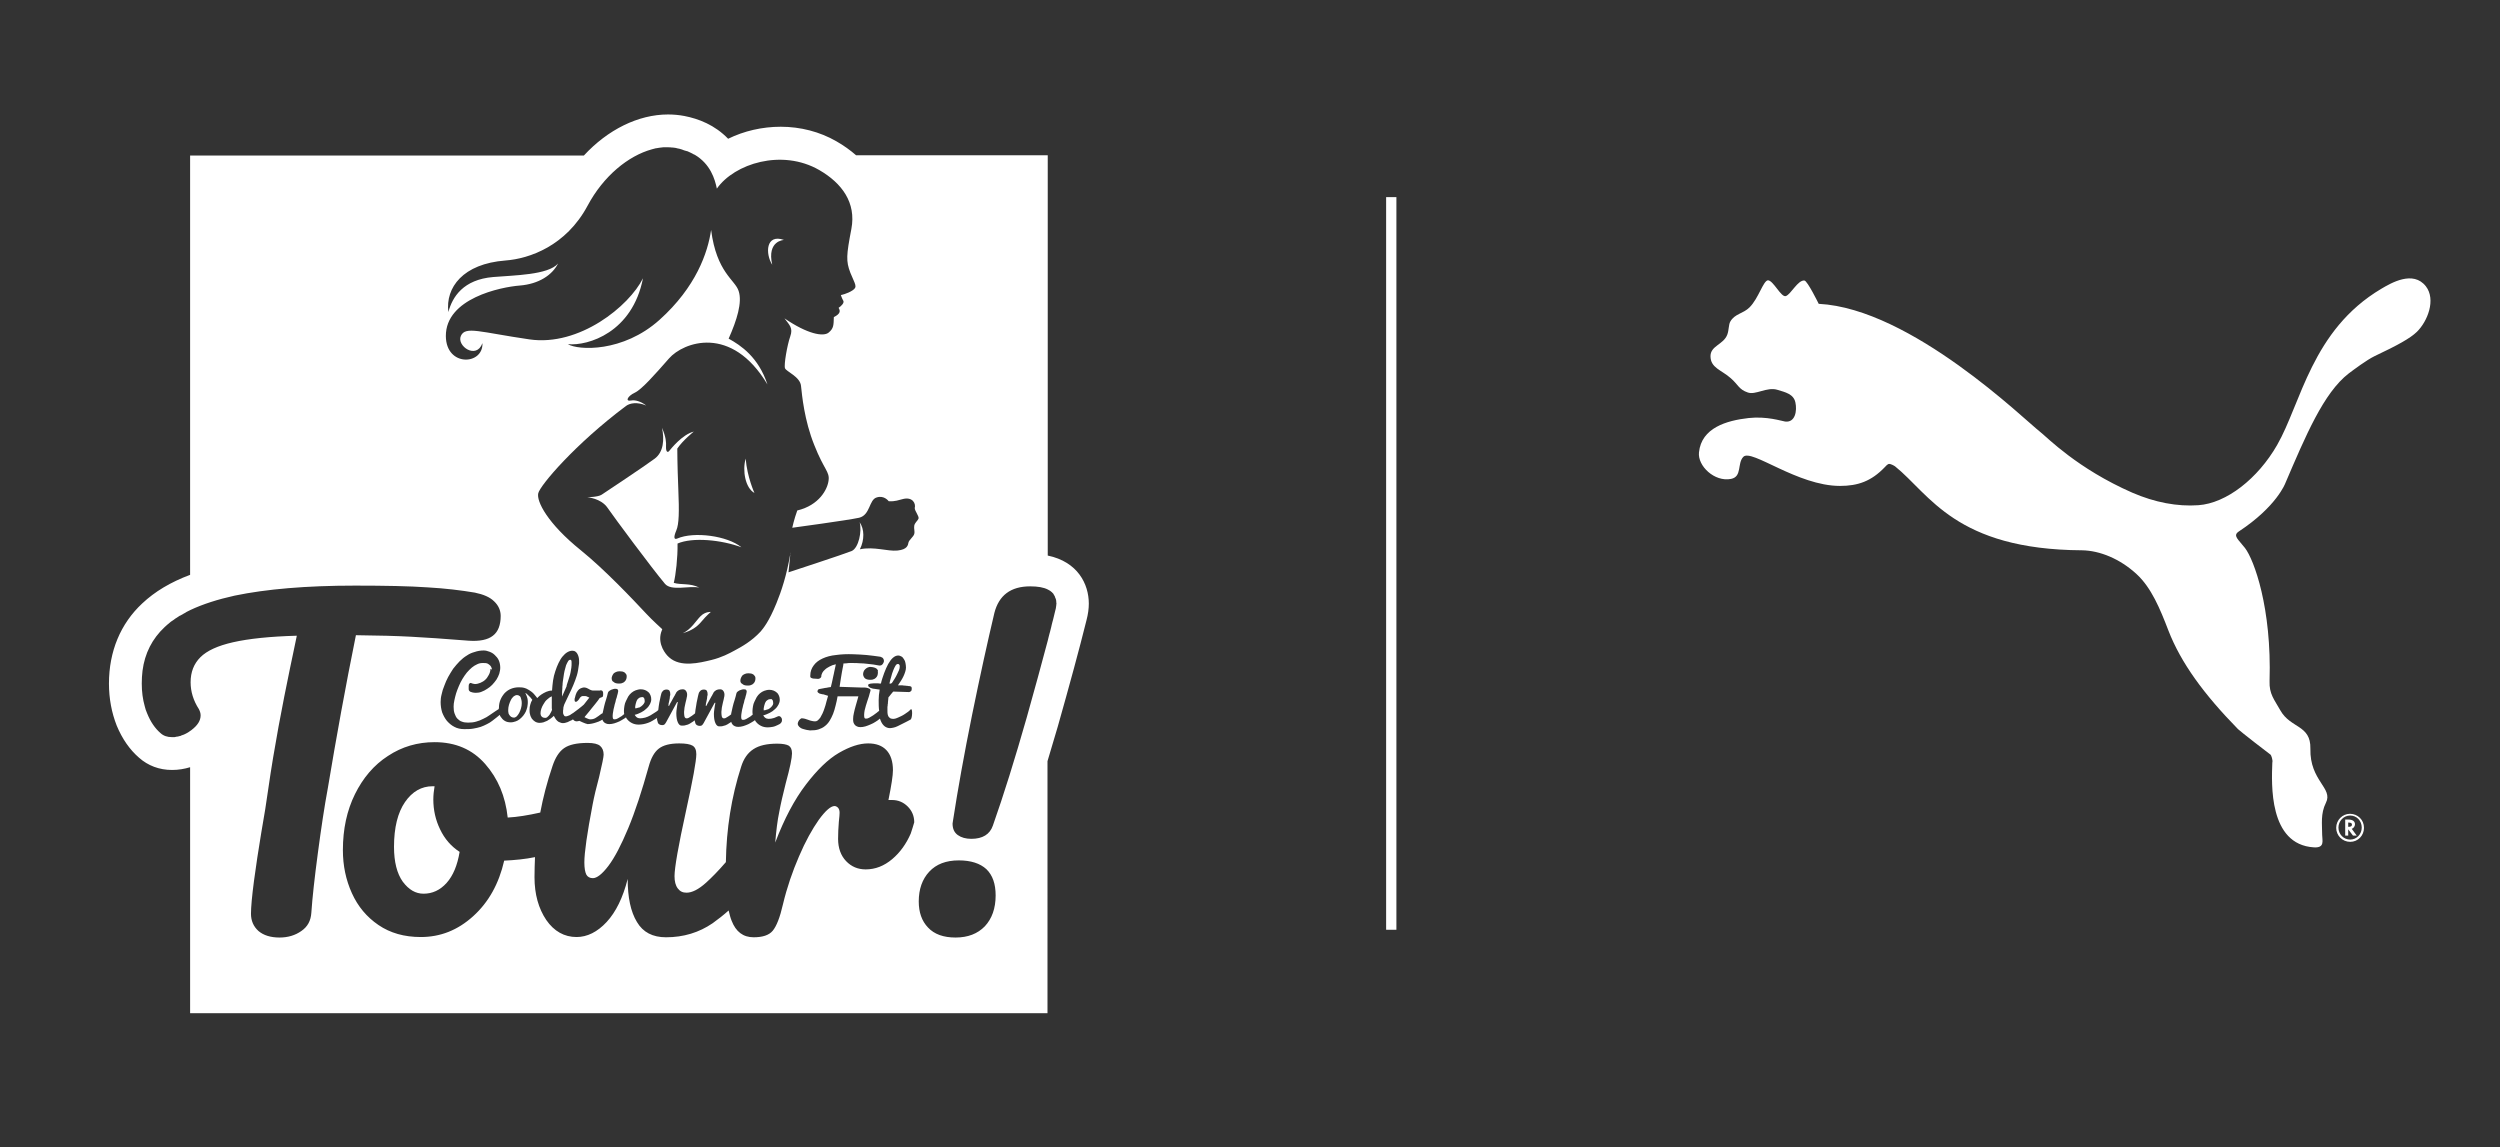 <svg xmlns="http://www.w3.org/2000/svg" xmlns:xlink="http://www.w3.org/1999/xlink" x="0px" y="0px" viewBox="0 0 998.1 458.1" style="enable-background:new 0 0 998.1 458.1;" xml:space="preserve"><rect x="0" y="0" width="998.1" height="458.1" fill="#333333" stroke="none"/><style type="text/css">	.st0{display:none;}	.st1{display:inline;fill:#3C3C3B;}	.st2{display:inline;fill:#009EE2;}	.st3{fill:#FFFFFF;}</style><g id="Warstwa_5" class="st0">	<rect x="-33.2" y="-84.5" class="st1" width="1071.8" height="595.3"></rect></g><g id="Warstwa_2" class="st0">	<rect x="-33.2" class="st2" width="1031.3" height="510.8"></rect></g><g id="puma">	<g>		<path class="st3" d="M175.7,331.1c-1.8-3.7-2.7-7.7-2.7-11.9c0-1.8,0.2-3.5,0.5-5.3h-0.8c-4.4,0-8.1,2.1-11,6.3   c-2.9,4.2-4.4,10.2-4.4,17.9c0,6,1.2,10.7,3.5,13.9c2.4,3.2,5.1,4.8,8.3,4.8c3.5,0,6.6-1.4,9.2-4.3c2.6-2.9,4.3-7,5.2-12.4   C180.1,337.9,177.5,334.9,175.7,331.1z"></path>		<path class="st3" d="M356,272.8c0.3-0.5,0.7-1.1,1.1-1.7c0.4-0.6,0.7-1.2,1-1.8c0.3-0.6,0.6-1.2,0.8-1.7c0.2-0.5,0.3-1,0.3-1.3   c0-0.1,0-0.2,0-0.4s0-0.3-0.1-0.4c-0.1-0.1-0.1-0.2-0.2-0.3c-0.1-0.1-0.3-0.1-0.5-0.1c-0.3,0-0.6,0.2-0.9,0.7   c-0.3,0.5-0.6,1.1-0.9,1.9c-0.3,0.8-0.6,1.6-0.8,2.5c-0.3,0.9-0.5,1.8-0.7,2.7c0.2,0,0.3,0,0.5,0.1   C355.6,272.7,355.8,272.8,356,272.8z"></path>		<path class="st3" d="M279.7,246c-1.9,1.9-3.7,5.2-7.1,6.8c3.4-1,5.6-2.4,7.5-4.7c2-2.4,3.7-3.8,3.7-3.8S281.6,244.1,279.7,246z"></path>		<path class="st3" d="M203.4,285.5c0.2,0.3,0.4,0.5,0.7,0.7c0.3,0.2,0.7,0.3,1.1,0.3c0.4,0,0.7-0.2,1.1-0.5c0.4-0.4,0.7-0.9,1-1.4   s0.5-1.2,0.7-1.8c0.2-0.7,0.3-1.3,0.3-1.9c0-0.5,0-0.9-0.1-1.3c-0.1-0.4-0.2-0.8-0.3-1.1c-0.1-0.3-0.3-0.6-0.6-0.7   c-0.2-0.2-0.5-0.3-0.9-0.3c-0.4,0-0.9,0.2-1.3,0.5c-0.4,0.4-0.8,0.8-1.1,1.4c-0.3,0.6-0.6,1.3-0.8,2c-0.2,0.7-0.3,1.4-0.3,2   c0,0.4,0,0.9,0.1,1.2C203,284.9,203.2,285.2,203.4,285.5z"></path>		<path class="st3" d="M256,282c0.4-0.3,0.7-0.6,1-1c0.3-0.4,0.4-0.7,0.4-1c0-0.5-0.1-0.9-0.2-1.2c-0.2-0.3-0.4-0.5-0.6-0.5   c-0.5,0-0.9,0.1-1.2,0.2c-0.3,0.2-0.6,0.4-0.8,0.6c-0.2,0.3-0.4,0.6-0.5,0.9c-0.1,0.3-0.2,0.7-0.3,1c-0.1,0.3-0.1,0.7-0.2,1   c0,0.3,0,0.6,0,0.8c0.4,0,0.8-0.1,1.3-0.3C255.1,282.6,255.6,282.3,256,282z"></path>		<path class="st3" d="M216.2,286c0.1,0.2,0.3,0.3,0.5,0.4c0.2,0.1,0.5,0.2,0.9,0.2c0.2,0,0.4,0,0.6-0.1c0.2-0.1,0.4-0.2,0.5-0.4   c0.2-0.1,0.3-0.3,0.5-0.5c0.2-0.2,0.3-0.4,0.4-0.6c0.3-0.5,0.6-1,0.8-1.6c0-0.1-0.1-0.4-0.1-0.7c0-0.3,0-0.7,0-1.1   c0-0.4,0-0.8,0-1.2c0-0.4,0-0.8,0-1.2c0-0.3,0-0.6,0-0.9c0-0.2,0-0.3,0-0.3c-0.7,0.3-1.4,0.8-1.9,1.3c-0.6,0.5-1,1.1-1.4,1.8   c-0.4,0.6-0.7,1.3-0.9,1.9c-0.2,0.6-0.3,1.2-0.3,1.8c0,0.2,0,0.4,0.1,0.6C215.9,285.6,216,285.8,216.2,286z"></path>		<path class="st3" d="M226.7,272.2c0.2-0.6,0.4-1.3,0.6-1.9c0.2-0.6,0.4-1.3,0.5-1.9c0.1-0.6,0.2-1.2,0.3-1.8   c0.1-0.7,0.1-1.3,0.1-1.7c0-0.6,0-1-0.1-1.2c-0.1-0.2-0.2-0.3-0.4-0.3c-0.3,0-0.7,0.2-0.9,0.6c-0.3,0.4-0.5,1-0.8,1.6   c-0.2,0.7-0.4,1.4-0.6,2.2c-0.2,0.8-0.3,1.6-0.4,2.3c-0.1,0.7-0.2,1.4-0.3,2c-0.1,0.6-0.1,1-0.1,1.3c-0.1,0.5-0.1,1-0.1,1.5   c0,0.5-0.1,0.9-0.1,1.3c0,0.4,0,0.7,0,1c0,0.3,0,0.5,0,0.7l0,0.2c0.6-1.4,1.2-2.7,1.8-4.1C226.2,273.5,226.5,272.9,226.7,272.2z"></path>		<path class="st3" d="M307.3,282.8c0.4-0.3,0.7-0.6,1-1c0.3-0.4,0.4-0.7,0.4-1c0-0.5-0.1-0.9-0.2-1.2c-0.2-0.3-0.4-0.5-0.6-0.5   c-0.5,0-0.9,0.1-1.2,0.2c-0.3,0.2-0.6,0.4-0.8,0.6c-0.2,0.3-0.4,0.6-0.5,0.9c-0.1,0.3-0.2,0.7-0.3,1c-0.1,0.3-0.1,0.7-0.2,1   c0,0.3,0,0.6,0,0.8c0.4,0,0.8-0.1,1.3-0.3C306.5,283.3,306.9,283.1,307.3,282.8z"></path>		<path class="st3" d="M301.2,196.8c0,0-2.9-6.3-3.5-13.7C296.3,187.9,297.6,194.9,301.2,196.8z"></path>		<path class="st3" d="M418.3,221.8V62h-76.5c-2.3-2-4.9-3.9-7.9-5.6c-6.6-3.8-14.3-5.8-22.2-5.8c-7.4,0-14.7,1.7-21,4.8   c-5.3-5.5-11.8-8-17.5-9.1c-2.1-0.4-4.3-0.6-6.5-0.6h0c-11.9,0-24.1,6.1-33.6,16.4H75.9v167.4c-7.8,2.9-14.1,6.7-19.1,11.4   c-8.7,8.1-13.3,19.2-13.3,32c0,6.1,1.1,11.7,3.1,16.8c2.2,5.3,5.2,9.6,8.9,12.8c3.6,3.2,8.1,4.9,13.2,4.9c2.5,0,4.9-0.4,7.2-1.1   v98.2h342.3V303.9c1.3-4.4,2.7-9,4.1-13.8c4.7-16.6,8.6-30.9,11.5-42.6c0.6-2.3,0.9-4.5,0.9-6.5   C434.7,233.2,430.3,224.3,418.3,221.8z M126.9,340.6c-1.3,9.8-2.2,17.8-2.6,23.8c-0.2,3.2-1.5,5.6-4,7.3c-2.4,1.7-5.3,2.6-8.7,2.6   c-3.6,0-6.4-0.9-8.4-2.6c-2-1.8-3-4.1-3-6.9c0-2.6,0.4-7,1.2-13.1c0.8-6.1,1.8-12.5,2.9-19.2c1.2-6.7,2.1-12.5,2.8-17.5   c1.2-8.4,2.6-16.7,4.1-24.9c1.5-8.2,3.1-16.1,4.6-23.4c0.3-1.6,0.7-3.5,1.2-5.7c0.4-2.1,0.9-4.5,1.5-7.2   c-10.8,0.3-19.2,1.2-25.4,2.6c-6.2,1.4-10.5,3.4-13.1,6c-2.6,2.6-3.9,5.9-3.9,10c0,3.7,1.1,7.3,3.3,10.7c0.4,0.8,0.7,1.6,0.7,2.5   c0,2.1-1.2,4-3.7,5.9c-0.4,0.3-0.9,0.6-1.3,0.9c0,0,0,0,0,0c-0.3,0.2-0.6,0.3-0.9,0.5c0,0,0,0,0,0c-0.3,0.1-0.6,0.3-0.8,0.4   c0,0-0.1,0-0.1,0c-0.3,0.1-0.5,0.2-0.8,0.3c-0.1,0-0.1,0-0.2,0.1c-0.2,0.1-0.5,0.2-0.7,0.2c-0.1,0-0.2,0-0.3,0.1   c-0.2,0-0.4,0.1-0.6,0.1c-0.2,0-0.3,0-0.5,0.1c-0.2,0-0.3,0-0.5,0.1c-0.3,0-0.6,0-1,0c-1.9,0-3.4-0.5-4.6-1.6   c-2.2-1.9-4-4.5-5.4-8c-0.4-0.9-0.7-1.8-0.9-2.7c-0.8-2.8-1.2-5.8-1.2-9.1l0,0v0c0-1.8,0.1-3.4,0.3-5.1c0.9-7,3.9-12.8,8.8-17.4   c0.4-0.3,0.7-0.7,1.1-1c0.2-0.1,0.3-0.3,0.5-0.4c0.2-0.2,0.5-0.4,0.7-0.6c0.2-0.2,0.4-0.3,0.7-0.5c0.2-0.1,0.4-0.3,0.6-0.4   c0.3-0.2,0.5-0.4,0.8-0.6c0.2-0.1,0.3-0.2,0.5-0.3c0.3-0.2,0.6-0.4,0.9-0.6c0.1-0.1,0.3-0.2,0.4-0.2c0.4-0.2,0.7-0.4,1.1-0.6   c0.1-0.1,0.2-0.1,0.3-0.2c0.4-0.2,0.8-0.4,1.2-0.7c0.1,0,0.1-0.1,0.2-0.1c0.5-0.2,0.9-0.5,1.4-0.7c0,0,0,0,0,0l0,0   c4.9-2.3,10.8-4.2,17.6-5.7c12.5-2.6,28.5-4,48.1-4c12.1,0,21.7,0.2,28.9,0.7c7.2,0.4,13.5,1.2,18.9,2.1c3.4,0.7,6,1.8,7.7,3.5   c1.7,1.6,2.6,3.6,2.6,5.8c0,3.6-1,6.3-3.1,7.9c-2,1.6-5.3,2.3-9.6,2c-9.9-0.8-17.6-1.3-23.2-1.6c-5.6-0.3-12.8-0.5-21.9-0.6   c-4.1,20.2-7.8,40.6-11.2,61C129.5,322.1,128.2,330.8,126.9,340.6z M196.3,266.8c-0.1-0.4-0.3-0.8-0.6-1.1   c-0.3-0.3-0.7-0.6-1.1-0.8c-0.5-0.2-1.1-0.2-1.8-0.2c-0.8,0-1.5,0.1-2.3,0.5c-0.7,0.3-1.5,0.8-2.1,1.3c-0.7,0.6-1.3,1.2-2,2   c-0.6,0.8-1.3,1.7-1.8,2.6c-0.5,0.9-1,1.8-1.4,2.8c-0.4,1-0.8,1.9-1.1,2.9c-0.3,1-0.5,1.9-0.7,2.8c-0.2,0.9-0.3,1.7-0.3,2.5   c0,1.1,0.1,2,0.4,2.8s0.6,1.5,1.1,2c0.5,0.5,1.1,1,1.8,1.2c0.7,0.3,1.6,0.4,2.5,0.4c1.1,0,2.2-0.1,3.2-0.4c1-0.3,1.9-0.6,2.8-1.1   c0.9-0.4,1.8-0.9,2.6-1.5c0.8-0.6,1.7-1.1,2.5-1.7c0.4-0.2,0.7-0.5,1.1-0.7c0-0.1,0.1-0.4,0.1-0.5c0-1.2,0.2-2.2,0.6-3.2   c0.4-1,1-1.9,1.7-2.7c0.7-0.7,1.5-1.3,2.5-1.7c1-0.4,2-0.6,3.2-0.6c0.7,0,1.7,0,2.9,0.5c0.9,0.4,1.4,0.8,2,1.2   c0.8,0.6,1.3,1.2,1.6,1.6c0.3,0.4,0.6,0.7,0.8,1c0.1-0.1,0.3-0.3,0.5-0.5c0.1-0.1,0.5-0.5,1.1-0.9c0.6-0.4,1.3-0.8,2-1.1   c0.7-0.3,1.5-0.5,2.3-0.5c0.1-1.3,0.2-2.7,0.4-4c0.2-1.3,0.5-2.6,0.9-3.7c0.4-1.2,0.8-2.3,1.3-3.3c0.5-1,1-1.9,1.6-2.6   c0.6-0.7,1.2-1.3,1.9-1.7c0.7-0.4,1.3-0.6,2-0.6c0.5,0,0.9,0.1,1.3,0.4c0.4,0.3,0.6,0.6,0.8,1c0.2,0.4,0.4,0.9,0.5,1.5   c0.1,0.6,0.1,1.1,0.1,1.7c0,0.4,0,0.7-0.1,1.1c-0.2,1.5-0.4,2.9-0.8,4.2c-0.4,1.3-0.9,2.6-1.4,3.8c-0.5,1.2-1.1,2.5-1.7,3.7   c-0.6,1.2-1.2,2.5-1.8,3.8c-0.1,0.1-0.1,0.3-0.2,0.5c-0.1,0.2-0.1,0.4-0.2,0.7c-0.1,0.2-0.1,0.5-0.1,0.8c0,0.3-0.1,0.5-0.1,0.7   c0,0.3,0,0.6,0,0.9c0,0.3,0.1,0.5,0.2,0.7c0.1,0.2,0.2,0.4,0.3,0.5c0.1,0.1,0.3,0.2,0.5,0.2c0.2,0,0.4,0,0.7-0.1   c0.2-0.1,0.5-0.2,0.8-0.3c0.3-0.1,0.5-0.3,0.8-0.5c0.3-0.2,0.5-0.3,0.8-0.5c0.6-0.4,3.6-2.7,4.2-3.3l2.2-2.8   c-0.2-0.1-0.4-0.2-0.5-0.2c-0.1-0.1-0.3-0.1-0.4-0.2c-0.1-0.1-0.2-0.1-0.3-0.1c-0.1,0-0.2-0.1-0.4-0.1c-0.3,0-0.6,0-0.9,0   c-0.2,0-0.4,0-0.6,0.1c-0.2,0.1-0.3,0.2-0.4,0.3c-0.1,0.1-0.3,0.3-0.4,0.5c-0.3,0.5-0.6,0.9-0.9,1.1c-0.2,0.2-0.4,0.3-0.6,0.3   c-0.2,0-0.3-0.1-0.4-0.2c-0.1-0.2-0.1-0.4-0.1-0.6c0-0.1,0-0.2,0-0.3c0-0.1,0-0.2,0.1-0.4c0.2-0.9,0.4-1.6,0.7-2.2   c0.3-0.6,0.7-1,1-1.3c0.4-0.3,0.8-0.5,1.2-0.6c0.4-0.1,0.8-0.2,1.1-0.1c0.3,0,0.5,0.1,0.8,0.2c0.3,0.1,0.5,0.3,0.8,0.4   c0.3,0.2,0.5,0.3,0.8,0.4c0.3,0.1,0.5,0.2,0.8,0.2c0.2,0,0.4,0,0.6,0c0.2,0,0.3,0,0.5,0c0.4,0,0.8,0,1,0s0.5,0,0.6,0   c0.1,0,0.2,0,0.3-0.1c0.1,0,0.1,0,0.1,0c0.4,0,0.6,0.1,0.8,0.4c0.2,0.3,0.2,0.6,0.2,1.1c0,0.3,0,0.6-0.1,0.9   c0,0.1-0.1,0.2-0.3,0.3c-0.2,0.1-0.5,0.2-1,0.4c-0.1,0.2-0.4,0.6-0.7,1c-0.3,0.4-0.7,0.9-1.1,1.4c-0.4,0.5-0.8,1-1.3,1.6   c-0.4,0.5-0.8,1-1.2,1.5c-0.4,0.5-0.7,0.9-1,1.2c-0.3,0.3-0.5,0.6-0.6,0.7l-0.1,0.3c0,0,0.1,0,0.3,0.1c0.2,0.1,0.4,0.2,0.6,0.3   c0.2,0.1,0.5,0.2,0.8,0.3c0.3,0.1,0.5,0.1,0.7,0.1c0.5,0,0.9-0.1,1.2-0.2c0.4-0.1,0.7-0.3,1-0.5c0.3-0.2,0.6-0.4,0.9-0.6   c0.3-0.2,0.5-0.4,0.8-0.6c0.3-0.2,0.5-0.4,0.8-0.5c0,0,0.1,0,0.1-0.1c0.2-0.9,0.4-1.7,0.6-2.7c0.2-0.9,0.5-1.9,0.8-2.8   c0.3-0.9,0.5-1.8,0.7-2.6c0.1-0.3,0.2-0.5,0.5-0.7c0.2-0.2,0.5-0.3,0.8-0.5c0.3-0.1,0.6-0.2,0.9-0.3c0.3-0.1,0.6-0.1,0.8-0.1   c0.5,0,0.8,0.1,0.9,0.3c0.2,0.2,0.2,0.4,0.2,0.7c0,0.2-0.1,0.6-0.2,1c-0.1,0.4-0.3,0.9-0.4,1.5c-0.2,0.5-0.4,1.1-0.5,1.8   c-0.2,0.6-0.4,1.3-0.5,1.9c-0.2,0.6-0.3,1.3-0.4,1.9c-0.1,0.6-0.2,1.1-0.2,1.6c0,0.5,0,0.8,0.1,1.1c0.1,0.3,0.3,0.4,0.7,0.4   c0.4,0,0.8-0.1,1.3-0.4c0.5-0.3,1-0.6,1.5-0.9c0.3-0.3,0.7-0.5,1-0.8c-0.1-0.5-0.1-0.9-0.1-1.4c0-0.6,0.1-1.2,0.2-1.9   c0.1-0.7,0.3-1.3,0.6-1.9s0.6-1.2,0.9-1.8c0.4-0.6,0.8-1.1,1.3-1.5c0.5-0.4,1.1-0.8,1.7-1c0.6-0.2,1.3-0.4,2-0.4   c0.6,0,1.2,0.1,1.7,0.3c0.5,0.2,1,0.5,1.3,0.8c0.4,0.3,0.7,0.8,0.9,1.3c0.2,0.5,0.3,1,0.3,1.6c0,0.7-0.2,1.3-0.5,1.9   c-0.3,0.6-0.8,1.3-1.4,1.8c-0.6,0.6-1.3,1.1-2.1,1.5c-0.8,0.4-1.7,0.8-2.6,1c0.2,0.3,0.3,0.5,0.5,0.7c0.2,0.2,0.3,0.3,0.5,0.4   c0.2,0.1,0.3,0.2,0.5,0.2c0.2,0,0.4,0.1,0.6,0.1c0.6,0,1.3-0.1,2.1-0.3c0.7-0.2,1.4-0.5,2.1-0.9c0.7-0.4,1.3-0.8,1.9-1.2   c0.5-0.3,0.9-0.6,1.2-0.9c0.1-0.5,0.1-1.1,0.2-1.6c0.1-0.9,0.3-1.8,0.5-2.7c0.2-0.9,0.3-1.6,0.5-2.2c0.1-0.5,0.4-0.9,0.7-1.2   c0.3-0.3,0.8-0.5,1.4-0.5c0.6,0,1,0.2,1.2,0.5c0.2,0.4,0.3,0.8,0.3,1.4c0,0.2,0,0.4-0.1,0.6s-0.1,0.6-0.1,0.9   c-0.1,0.3-0.1,0.7-0.2,1c-0.1,0.3-0.1,0.7-0.2,0.9c-0.1,0.3-0.1,0.5-0.1,0.8c0,0.2-0.1,0.4-0.1,0.4l0.3,0c0.1-0.1,0.2-0.3,0.3-0.6   c0.1-0.3,0.3-0.5,0.5-0.9c0.2-0.3,0.4-0.7,0.6-1.1c0.2-0.4,0.4-0.7,0.6-1.1c0.2-0.3,0.4-0.6,0.5-0.9c0.2-0.3,0.3-0.5,0.3-0.6   c0.4-0.6,0.8-0.9,1.2-1.1c0.4-0.2,0.9-0.3,1.5-0.3c0.5,0,1,0.2,1.3,0.7c0.3,0.4,0.5,1.1,0.4,1.8c0,0.1,0,0.3-0.1,0.6   c-0.1,0.3-0.1,0.6-0.2,1c-0.1,0.4-0.2,0.8-0.3,1.2c-0.1,0.5-0.2,0.9-0.3,1.4c-0.1,0.5-0.2,0.9-0.2,1.4c-0.1,0.5-0.1,0.9-0.1,1.3   c0,0.7,0.1,1.2,0.2,1.6c0.2,0.4,0.4,0.6,0.8,0.6c0.2,0,0.3,0,0.6-0.1s0.4-0.2,0.7-0.4c0.2-0.1,0.5-0.3,0.8-0.5   c0.3-0.2,0.5-0.4,0.8-0.6c0.2-0.1,0.3-0.3,0.5-0.4c0,0,0-0.1,0-0.1c0.1-0.9,0.2-1.8,0.4-2.8c0.1-0.9,0.3-1.8,0.5-2.7   c0.2-0.9,0.3-1.6,0.5-2.2c0.1-0.5,0.4-0.9,0.7-1.2c0.3-0.3,0.8-0.5,1.4-0.5c0.6,0,1,0.2,1.2,0.5c0.2,0.4,0.3,0.8,0.3,1.4   c0,0.2,0,0.4-0.1,0.6s-0.1,0.6-0.1,0.9c-0.1,0.3-0.1,0.7-0.2,1c-0.1,0.3-0.1,0.7-0.2,0.9c-0.1,0.3-0.1,0.5-0.1,0.8   c0,0.2-0.1,0.4-0.1,0.4l0.3,0c0.1-0.1,0.2-0.3,0.3-0.6c0.1-0.3,0.3-0.5,0.5-0.9c0.2-0.3,0.4-0.7,0.6-1.1c0.2-0.4,0.4-0.7,0.6-1.1   c0.2-0.3,0.4-0.6,0.5-0.9c0.2-0.3,0.3-0.5,0.3-0.6c0.4-0.6,0.8-0.9,1.2-1.1c0.4-0.2,0.9-0.3,1.5-0.3c0.5,0,1,0.2,1.3,0.7   c0.3,0.4,0.5,1.1,0.4,1.8c0,0.1,0,0.3-0.1,0.6c-0.1,0.3-0.1,0.6-0.2,1c-0.1,0.4-0.2,0.8-0.3,1.2c-0.1,0.5-0.2,0.9-0.3,1.4   c-0.1,0.5-0.2,0.9-0.2,1.4c-0.1,0.5-0.1,0.9-0.1,1.3c0,0.7,0.1,1.2,0.2,1.6c0.2,0.4,0.4,0.6,0.8,0.6c0.2,0,0.3,0,0.6-0.1   c0.2-0.1,0.4-0.2,0.7-0.4c0.2-0.1,0.5-0.3,0.8-0.5c0.3-0.2,0.5-0.4,0.8-0.6c0,0,0,0,0,0c0-0.1,0-0.2,0-0.3   c0.2-0.9,0.4-1.8,0.6-2.7c0.2-0.9,0.5-1.9,0.8-2.8c0.3-0.9,0.5-1.8,0.7-2.6c0.1-0.3,0.2-0.5,0.5-0.7c0.2-0.2,0.5-0.3,0.8-0.5   c0.3-0.1,0.6-0.2,0.9-0.3c0.3-0.1,0.6-0.1,0.8-0.1c0.5,0,0.8,0.1,0.9,0.3c0.2,0.2,0.2,0.4,0.2,0.7c0,0.2-0.1,0.6-0.2,1   c-0.1,0.4-0.3,0.9-0.4,1.5c-0.2,0.5-0.4,1.1-0.5,1.8c-0.2,0.6-0.4,1.3-0.5,1.9c-0.2,0.6-0.3,1.3-0.4,1.9c-0.1,0.6-0.2,1.1-0.2,1.6   c0,0.5,0,0.8,0.1,1.1c0.1,0.3,0.3,0.4,0.7,0.4c0.4,0,0.8-0.1,1.3-0.4c0.5-0.3,1-0.6,1.5-0.9c0.3-0.3,0.7-0.5,1-0.8   c-0.1-0.5-0.1-0.9-0.1-1.4c0-0.6,0.1-1.2,0.2-1.9c0.1-0.7,0.3-1.3,0.6-1.9s0.6-1.2,0.9-1.8c0.4-0.6,0.8-1.1,1.3-1.5   c0.5-0.4,1.1-0.8,1.7-1c0.6-0.2,1.3-0.4,2-0.4c0.6,0,1.2,0.1,1.7,0.3c0.5,0.2,1,0.5,1.3,0.8c0.4,0.3,0.7,0.8,0.9,1.3   c0.2,0.5,0.3,1,0.3,1.6c0,0.7-0.2,1.3-0.5,1.9c-0.3,0.6-0.8,1.3-1.4,1.8c-0.6,0.6-1.3,1.1-2.1,1.5c-0.8,0.4-1.7,0.8-2.6,1   c0.2,0.3,0.3,0.5,0.5,0.7c0.2,0.2,0.3,0.3,0.5,0.4c0.2,0.1,0.3,0.2,0.5,0.2c0.2,0,0.4,0.1,0.6,0.1c0.7,0,1.4-0.1,2-0.3   c0.4-0.1,0.6-0.2,0.8-0.3c0.8-0.3,1-0.5,1.4-0.5c0.5,0,0.8,0.5,0.9,0.6c0.5,0.7,0.2,1.5,0.2,1.6c-0.1,0.3-0.4,0.7-0.9,1   c-0.2,0.1-0.4,0.2-0.8,0.4c-0.6,0.3-1.3,0.6-2,0.7c-0.6,0.1-1.3,0.2-1.9,0.2c-1,0-1.9-0.2-2.7-0.6c-0.8-0.4-1.4-0.9-1.9-1.5   c-0.2-0.2-0.4-0.5-0.5-0.8c-0.2,0.2-0.4,0.3-0.7,0.5c-0.6,0.4-1.2,0.7-1.9,1.1c-0.7,0.3-1.4,0.6-2.1,0.8c-0.7,0.2-1.4,0.3-2,0.3   c-0.6,0-1-0.1-1.4-0.3c-0.4-0.2-0.7-0.4-0.9-0.7c-0.2-0.3-0.4-0.6-0.5-1c0,0-0.1,0-0.1,0.1c-0.5,0.3-0.9,0.6-1.4,0.9   c-0.5,0.3-1,0.5-1.6,0.6c-0.5,0.2-1.1,0.2-1.7,0.2c-0.6,0-1.1-0.4-1.5-1.3s-0.6-2.1-0.6-3.7c0-0.6,0.1-1.3,0.2-2   c0.1-0.7,0.2-1.5,0.4-2.4l-0.3,0l-4.4,8.1c-0.2,0.4-0.5,0.7-0.7,0.9c-0.3,0.2-0.6,0.2-0.9,0.2c-0.4,0-0.8-0.1-1.1-0.3   c-0.3-0.2-0.5-0.4-0.6-0.8c-0.1-0.3-0.2-0.7-0.3-1.1c0,0,0,0,0,0c-0.2,0.1-0.3,0.2-0.5,0.4c-0.5,0.3-0.9,0.6-1.4,0.9   c-0.5,0.3-1,0.5-1.6,0.6c-0.5,0.2-1.1,0.2-1.7,0.2c-0.6,0-1.1-0.4-1.5-1.3s-0.6-2.1-0.6-3.7c0-0.6,0.1-1.3,0.2-2   c0.1-0.7,0.2-1.5,0.4-2.4l-0.3,0l-4.4,8.1c-0.2,0.4-0.5,0.7-0.7,0.9c-0.3,0.2-0.6,0.2-0.9,0.2c-0.4,0-0.8-0.1-1.1-0.3   c-0.3-0.2-0.5-0.4-0.6-0.8c-0.1-0.3-0.2-0.7-0.3-1.1c0-0.2,0-0.5,0-0.7c-0.1,0.1-0.2,0.2-0.4,0.3c-0.5,0.3-1,0.6-1.5,0.9   c-0.5,0.3-1.1,0.6-1.7,0.8c-0.6,0.2-1.2,0.4-1.8,0.5c-0.6,0.1-1.3,0.2-1.9,0.2c-1,0-1.9-0.2-2.7-0.6c-0.8-0.4-1.4-0.9-1.9-1.5   c-0.2-0.2-0.4-0.5-0.5-0.8c-0.2,0.2-0.4,0.3-0.7,0.5c-0.6,0.4-1.2,0.7-1.9,1.1c-0.7,0.3-1.4,0.6-2.1,0.8s-1.4,0.3-2,0.3   c-0.6,0-1-0.1-1.4-0.3c-0.4-0.2-0.7-0.4-0.9-0.7c-0.2-0.2-0.3-0.5-0.4-0.8c-0.2,0.1-0.5,0.3-0.7,0.4c-0.5,0.3-1.1,0.5-1.7,0.7   c-0.6,0.2-1.2,0.4-1.8,0.5c-0.6,0.1-1.2,0.2-1.7,0.2c0,0-0.2,0-0.3-0.1c-0.2,0-0.4-0.1-0.7-0.2c-0.3-0.1-0.6-0.2-1-0.4   c-0.4-0.2-0.8-0.4-1.3-0.6c-0.4,0.1-0.8,0.2-1.1,0.2c-0.3,0-0.6-0.1-0.8-0.2c-0.2-0.1-0.4-0.3-0.6-0.5c0,0,0-0.1-0.1-0.1   c0,0-0.1,0.1-0.1,0.1c-0.3,0.2-0.6,0.4-1,0.5c-0.3,0.2-0.7,0.3-1,0.5c-0.3,0.1-0.7,0.2-1,0.3c-0.3,0.1-0.6,0.1-0.9,0.1   c-0.2,0-0.4,0-0.7-0.1c-0.3-0.1-0.6-0.2-1-0.4c-0.3-0.2-0.7-0.5-1-0.9c-0.3-0.4-0.6-0.9-0.9-1.5c-0.4,0.4-0.8,0.7-1.3,1.1   c-0.5,0.3-0.9,0.6-1.4,0.9c-0.5,0.2-1,0.4-1.5,0.6c-0.5,0.1-1,0.2-1.5,0.2c-0.7,0-1.3-0.2-1.8-0.5c-0.5-0.3-0.9-0.7-1.3-1.2   c-0.3-0.5-0.6-1.1-0.7-1.7c-0.2-0.6-0.2-1.3-0.2-1.9c0-0.7,0.1-1.4,0.3-2c0.2-0.7,0.4-1.3,0.8-1.9c-0.2-0.2-0.4-0.5-0.7-0.9   c-0.2-0.2-0.5-0.5-0.9-0.9c-0.3-0.3-0.6-0.6-1-0.9c0,0-0.1,0-0.1,0c0,0,0,0.1,0,0.2c0.1,0.1,0.2,0.4,0.5,1.1   c0.1,0.4,0.2,0.8,0.3,1c0.1,0.6,0.1,1.1,0.1,1.4c0,0.2,0,0.9-0.2,1.9c-0.1,0.6-0.4,1.2-0.6,1.8c-0.3,0.6-0.6,1.1-1,1.6   c-0.4,0.5-0.9,1-1.4,1.4c-0.5,0.4-1,0.7-1.6,0.9c-0.6,0.2-1.3,0.4-2,0.4c-0.9,0-1.8-0.2-2.4-0.6c-0.7-0.4-1.2-1-1.6-1.6   c-0.2-0.2-0.3-0.5-0.4-0.8c-0.4,0.3-0.8,0.7-1.2,1c-0.6,0.5-1.1,0.9-1.8,1.4c-0.6,0.5-1.3,0.9-2.1,1.3s-1.6,0.8-2.5,1.1   c-0.9,0.3-1.9,0.5-3,0.7c-1.1,0.2-2.3,0.2-3.6,0.2c-1.5,0-2.8-0.3-3.9-0.9c-1.2-0.6-2.1-1.4-3-2.4c-0.8-1-1.4-2.1-1.9-3.4   c-0.4-1.3-0.6-2.7-0.6-4.1c0-1,0.1-2,0.4-3.1c0.2-1.1,0.6-2.3,1.1-3.5c0.4-1.1,0.9-2.3,1.5-3.4c0.6-1.1,1.3-2.2,2-3.3   c0.8-1,1.7-2.1,2.6-3c0.9-0.9,1.9-1.7,2.9-2.3c1-0.7,2-1.1,3.1-1.4c1.1-0.4,2.4-0.6,3.6-0.6c0.8,0,1.5,0.2,2.3,0.5   c0.8,0.3,1.5,0.7,2.1,1.3c0.6,0.6,1.2,1.2,1.6,2.1c0.4,0.9,0.6,1.9,0.6,3c0,0.8-0.2,1.6-0.4,2.4c-0.3,0.8-0.6,1.5-1.1,2.3   c-0.5,0.7-1.1,1.5-1.7,2.1c-0.6,0.6-1.3,1.2-2,1.6c-0.7,0.5-1.5,0.9-2.3,1.2c-0.7,0.3-1.5,0.4-2.2,0.4c-1,0-1.7-0.2-2.2-0.4   c-0.5-0.3-0.7-0.6-0.7-1.1c0-0.1,0-0.2,0-0.3c0-0.1,0-0.2,0-0.4c0-0.2,0-0.4,0-0.6c0-0.2,0.1-0.4,0.1-0.6c0.1-0.2,0.2-0.3,0.3-0.4   c0.1-0.1,0.3-0.2,0.5-0.1c0.1,0,0.2,0,0.3,0.1c0.1,0,0.2,0.1,0.3,0.1c0.1,0,0.3,0.1,0.4,0.1c0.2,0,0.4,0.1,0.6,0.1   c0.7,0,1.5-0.2,2.2-0.5c0.7-0.3,1.4-0.7,1.9-1.2c0.6-0.5,1-1.2,1.4-1.9c0.4-0.7,0.7-1.6,0.7-2.5   C196.5,267.6,196.4,267.2,196.3,266.8z M244.2,270.7c0-0.2,0.1-0.5,0.2-0.8c0.1-0.3,0.3-0.6,0.5-0.9c0.2-0.3,0.6-0.5,1-0.7   c0.4-0.2,0.9-0.3,1.5-0.3c0.4,0,0.7,0.1,1.1,0.1c0.3,0.1,0.6,0.2,0.9,0.4c0.2,0.2,0.4,0.4,0.6,0.7s0.2,0.6,0.2,1   c0,0.4-0.1,0.7-0.2,1c-0.1,0.3-0.3,0.6-0.6,0.9c-0.3,0.3-0.6,0.5-1,0.6c-0.4,0.2-0.9,0.2-1.4,0.2c-0.9,0-1.6-0.2-2.1-0.7   C244.4,272,244.2,271.4,244.2,270.7z M295.6,271.5c0-0.2,0.1-0.5,0.2-0.8c0.1-0.3,0.3-0.6,0.5-0.9c0.2-0.3,0.6-0.5,1-0.7   c0.4-0.2,0.9-0.3,1.5-0.3c0.4,0,0.7,0.1,1.1,0.1c0.3,0.1,0.6,0.2,0.9,0.4c0.2,0.2,0.4,0.4,0.6,0.7s0.2,0.6,0.2,1   c0,0.4-0.1,0.7-0.2,1c-0.1,0.3-0.3,0.6-0.6,0.9c-0.3,0.3-0.6,0.5-1,0.6c-0.4,0.2-0.9,0.2-1.4,0.2c-0.9,0-1.6-0.2-2.1-0.7   C295.8,272.8,295.5,272.2,295.6,271.5z M363.6,332.8c-1.8,4.1-4.2,7.5-7.4,10.2c-3.2,2.7-6.7,4.1-10.6,4.1c-3.1,0-5.7-1.1-7.8-3.3   c-2.1-2.2-3.2-5.2-3.2-8.9c0-2.1,0.1-4.3,0.3-6.8c0.2-1.8,0.3-3,0.3-3.6c0-0.9-0.2-1.5-0.6-2c-0.4-0.4-0.9-0.7-1.4-0.7   c-1.5,0-3.6,1.8-6.3,5.5c-2.6,3.7-5.3,8.5-7.9,14.6c-2.6,6-4.8,12.4-6.4,19.1c-1.2,5.3-2.6,8.8-4.1,10.6c-1.5,1.8-4.1,2.6-7.6,2.6   c-4.2,0-7.1-2.2-8.8-6.6c-0.5-1.2-0.8-2.5-1.2-4.1c-2.1,1.9-4.2,3.5-6.4,5.1c-5.4,3.7-11.6,5.6-18.6,5.6c-5.3,0-9.2-2-11.6-6.1   c-2.5-4.1-3.7-9.8-3.7-17.2c-1.9,7.5-4.7,13.2-8.4,17.2c-3.7,4-7.8,6-12,6c-4.9,0-9-2.3-12.1-6.8c-3.1-4.6-4.7-10.3-4.7-17.1   c0-2.8,0.1-5.4,0.2-8c-3.9,0.8-8,1.2-12.3,1.4c-2.1,9.2-6.2,16.6-12.4,22.2c-6.2,5.6-13.1,8.3-20.9,8.3c-6.6,0-12.2-1.6-16.9-4.8   c-4.7-3.2-8.2-7.4-10.6-12.7c-2.4-5.3-3.6-11-3.6-17.2c0-8.4,1.6-15.8,4.8-22.3c3.2-6.5,7.6-11.7,13.2-15.3   c5.6-3.7,11.8-5.5,18.6-5.5c8.4,0,15.1,2.9,20.2,8.7c5.1,5.8,8.1,12.9,9,21.4c3.8-0.2,8.1-0.9,13-2c1.1-5.9,2.7-12.1,4.9-18.6   c1.1-3.3,2.6-5.7,4.6-7.1c2-1.4,5.1-2.1,9.4-2.1c2.4,0,4.1,0.4,5,1.2c0.9,0.8,1.4,1.9,1.4,3.5c0,0.9-0.6,3.8-1.8,8.9   c-1.1,4.1-2,7.8-2.6,11c-2.2,11.5-3.3,19.2-3.3,23.1c0,2.3,0.3,3.9,0.8,4.9c0.5,0.9,1.4,1.4,2.6,1.4c1.6,0,3.7-1.6,6.2-4.9   c2.5-3.3,5.1-8.3,7.9-15c2.8-6.7,5.5-15,8.2-24.7c0.9-3.3,2.2-5.7,4-7.1c1.8-1.4,4.5-2.1,8.2-2.1c2.5,0,4.3,0.3,5.3,0.9   c1,0.6,1.5,1.7,1.5,3.4c0,2.7-1.4,10.3-4.1,22.6c-3.1,14.1-4.6,22.8-4.6,26.1c0,2.1,0.4,3.7,1.3,4.9c0.9,1.2,2,1.7,3.5,1.7   c2.2,0,4.8-1.3,7.8-4c2.1-1.9,4.8-4.6,7.9-8.2c0.2-13.3,2.2-26,6.1-38.1c1-3.2,2.6-5.5,4.9-7c2.3-1.5,5.4-2.2,9.5-2.2   c2.2,0,3.7,0.3,4.6,0.8c0.9,0.6,1.3,1.6,1.3,3.1c0,1.8-0.8,5.7-2.5,11.9c-1.1,4.4-2,8.2-2.6,11.5c-0.7,3.3-1.2,7.4-1.6,12.2   c3.6-9.5,7.7-17.2,12.2-23.1c4.5-5.9,8.9-10.2,13.2-12.7c4.3-2.5,8.2-3.8,11.7-3.8c3.2,0,5.6,0.9,7.3,2.7c1.7,1.8,2.6,4.5,2.6,8   c0,2.1-0.6,6-1.8,11.9h1.5c2.4,0,4.5,0.9,6.2,2.6c1.7,1.7,2.6,3.8,2.6,6.3C364.6,329.6,364.2,331.1,363.6,332.8z M328.7,277.2   c-0.2,0-0.4,0-0.7-0.1c-0.3-0.1-0.5-0.1-0.8-0.2c-0.2-0.1-0.5-0.3-0.6-0.4c-0.2-0.2-0.3-0.4-0.2-0.6c0-0.2,0.1-0.4,0.2-0.5   c0.1-0.2,0.3-0.3,0.5-0.3c0.6-0.1,1.2-0.2,1.6-0.3c0.5-0.1,0.9-0.2,1.2-0.2c0.4-0.1,0.7-0.1,1-0.2c0.3,0,0.5-0.1,0.8-0.1   c0.3-1.1,0.5-2.1,0.7-3c0.2-0.8,0.3-1.6,0.5-2.3c0.1-0.7,0.3-1.3,0.4-1.9c0.1-0.6,0.3-1.2,0.4-1.9c-1,0.2-1.8,0.5-2.5,0.9   c-0.7,0.4-1.3,0.7-1.8,1.2c-0.5,0.4-0.8,0.8-1.1,1.3c-0.2,0.5-0.4,0.9-0.4,1.3c0,0,0,0.1,0,0.2s-0.1,0.3-0.2,0.4   c-0.1,0.1-0.3,0.3-0.5,0.4c-0.2,0.1-0.6,0.2-1.1,0.1c-0.6,0-1.1-0.1-1.5-0.1c-0.4-0.1-0.6-0.2-0.8-0.3c-0.2-0.1-0.3-0.3-0.3-0.4   c0-0.2,0-0.3,0-0.5c0-1.6,0.5-2.9,1.4-4.1s2-2,3.5-2.7c1.5-0.7,3.3-1.2,5.4-1.4c2.1-0.3,4.4-0.4,6.9-0.3c1.7,0,3.4,0.2,5.2,0.3   c1.8,0.2,3.7,0.4,5.6,0.7c0.6,0.2,0.9,0.4,1.1,0.7c0.2,0.3,0.3,0.6,0.3,0.9c0,0.2,0,0.4-0.1,0.6c-0.1,0.2-0.2,0.4-0.3,0.6   c-0.1,0.2-0.3,0.3-0.5,0.5c-0.2,0.1-0.4,0.2-0.7,0.2c0,0-0.1,0-0.1,0c0,0-0.1,0-0.2,0c-0.7-0.1-1.5-0.3-2.3-0.4   c-0.8-0.1-1.7-0.2-2.6-0.3c-0.9-0.1-1.8-0.2-2.8-0.2c-1-0.1-2-0.1-2.9-0.1c-0.3,0-0.6,0-1.1,0c-0.4,0-0.8,0-1.2,0.1   c-0.4,0-0.9,0.1-1.4,0.1c0,0.1,0,0.3,0,0.4c0,0.1-0.1,0.4-0.1,0.6c-0.1,0.3-0.1,0.6-0.2,1s-0.2,0.9-0.3,1.6   c-0.1,0.7-0.2,1.4-0.4,2.4c-0.1,0.9-0.3,2-0.5,3.3c3,0.1,6.1,0.2,9.1,0.3c0.3,0,0.7,0,1.1,0c0.3,0,0.7,0.1,1.1,0.2   c0.5,0.2,0.8,0.3,1,0.6c0.1,0.2,0.1,0.5-0.3,1.6c-0.1,0.4-0.2,0.8-0.3,1.1c-0.2,0.6-0.4,1.2-0.6,1.8c-0.2,0.6-0.4,1.3-0.6,1.9   c-0.2,0.6-0.3,1.3-0.5,1.9c-0.1,0.6-0.2,1.2-0.2,1.7c0,0.5,0,0.9,0.1,1.2c0.1,0.3,0.3,0.4,0.7,0.4c0.4,0,0.8-0.1,1.3-0.4   c0.5-0.3,1-0.6,1.5-0.9c0.5-0.4,1-0.7,1.5-1.1c0.3-0.3,0.6-0.5,0.9-0.7c-0.2-1.3-0.2-2.7-0.2-4.3c0-0.6,0.1-1.3,0.1-2   c0.1-0.7,0.2-1.4,0.3-2.2c-0.3,0-0.5-0.1-0.8-0.1c-0.4-0.1-0.9-0.1-1.3-0.2c-0.4,0-0.7-0.1-1-0.2c-0.2-0.1-0.5-0.1-0.8-0.3   c-0.2-0.2-0.4-0.3-0.6-0.5c-0.1-0.2-0.1-0.4-0.1-0.5c0-0.1,0-0.1,0.1-0.2c0.1-0.1,0.1-0.2,0.3-0.2c0.2-0.1,0.5-0.2,0.8-0.2   c0.3,0,0.7-0.1,1.1-0.1c0.4,0,0.8,0,1.2,0c0.4,0,0.7,0,1,0.1c0.3,0,0.5,0,0.6,0c0.3-1.4,0.8-2.8,1.3-4.2c0.5-1.3,1-2.5,1.6-3.6   c0.6-1,1.2-1.9,1.9-2.5c0.7-0.6,1.4-0.9,2.1-0.9c0.5,0,0.9,0.2,1.3,0.4s0.7,0.6,1,1.1c0.3,0.4,0.5,0.9,0.6,1.5   c0.1,0.6,0.2,1.2,0.2,1.8c0,0.5-0.1,1.1-0.3,1.7c-0.2,0.6-0.4,1.2-0.7,1.8c-0.3,0.6-0.6,1.2-1,1.8c-0.4,0.6-0.8,1.2-1.2,1.8   c0.1,0,0.3,0,0.5,0c0.2,0,0.5,0,0.8,0c0.3,0,0.6,0,1,0.1c0.4,0,0.7,0,1,0.1c0.3,0,0.6,0,0.9,0.1c0.3,0,0.5,0,0.7,0.1   c0.2,0,0.4,0.1,0.5,0.3c0.1,0.2,0.1,0.5,0.1,0.8c0,0.4-0.1,0.7-0.4,0.9c-0.2,0.2-0.5,0.3-0.7,0.3l-6.3-0.2c-0.3,0.4-0.7,0.8-1,1.2   c-0.3,0.4-0.6,0.8-0.9,1.1c-0.1,0.7-0.1,1.3-0.2,2c0,0.3,0,0.6-0.1,0.9c0,0.3,0,0.6-0.1,0.9c0,0.3,0,0.6,0,0.8c0,0.3,0,0.5,0,0.7   c0,0.6,0,1.1,0.1,1.5c0.1,0.4,0.2,0.7,0.4,1c0.2,0.3,0.5,0.4,0.7,0.6c0.3,0.1,0.6,0.2,1,0.2c0.2,0,0.5,0,0.9-0.1   c0.3-0.1,0.7-0.2,1.1-0.4c0.4-0.2,0.9-0.4,1.3-0.6c0.5-0.2,0.9-0.5,1.4-0.8s0.9-0.6,1.3-0.9s0.4-0.3,1.1-1   c0.8-0.7,0.7,3.7-0.1,4.1c-0.8,0.4-2,1.1-2.9,1.5c-0.8,0.4-1.6,0.8-2.2,1.1c-0.6,0.3-1.2,0.5-1.7,0.6c-0.5,0.1-1,0.2-1.4,0.2   c-0.8,0-1.6-0.3-2.2-0.8c-0.6-0.5-1.1-1.2-1.5-2.2c-0.1-0.3-0.2-0.5-0.3-0.8c-0.4,0.4-1.3,1-1.8,1.3c-0.6,0.4-1.2,0.7-1.9,1   c-0.7,0.3-1.4,0.6-2.1,0.8c-0.7,0.2-1.4,0.3-2,0.3c-0.6,0-1-0.1-1.4-0.3c-0.4-0.2-0.7-0.4-0.9-0.7c-0.2-0.3-0.4-0.6-0.5-1   c-0.1-0.4-0.1-0.8-0.1-1.3c0-0.7,0.1-1.5,0.3-2.3c0.2-0.9,0.4-1.8,0.7-2.8c0.3-0.9,0.5-1.9,0.8-2.8c0.1-0.4,0.2-0.7,0.3-1.1   c-0.3,0-0.6,0-1,0c-0.6,0-1.3,0-2,0c-0.7,0-1.4,0-2.1,0c-0.7,0-1.3,0-1.9,0c-0.6,0-1,0-1.3,0c-0.2,1.3-0.5,2.5-0.8,3.7   c-0.3,1.2-0.6,2.3-1,3.3s-0.9,2-1.4,2.8c-0.5,0.8-1.2,1.6-1.9,2.1c-0.7,0.6-1.6,1-2.5,1.3c-0.9,0.3-2,0.4-3.2,0.4   c-0.3,0-0.6,0-0.9-0.1c-0.3,0-0.7-0.1-1.1-0.2c-0.4-0.1-0.8-0.2-1.1-0.3c-0.4-0.1-0.7-0.3-1-0.5c-0.3-0.2-0.5-0.4-0.7-0.7   c-0.2-0.2-0.3-0.5-0.3-0.8c0-0.2,0-0.4,0.1-0.6c0.1-0.3,0.2-0.5,0.4-0.8c0.2-0.2,0.3-0.4,0.6-0.6c0.2-0.2,0.5-0.3,0.8-0.2   c0.4,0,0.7,0.1,1.1,0.2c0.4,0.1,0.8,0.3,1.2,0.4c0.4,0.2,0.9,0.3,1.3,0.4c0.4,0.1,0.9,0.2,1.4,0.2c0.4,0,0.7-0.1,1.1-0.4   c0.3-0.3,0.7-0.7,1-1.1c0.3-0.5,0.6-1.1,0.9-1.7c0.3-0.7,0.6-1.4,0.8-2.1c0.3-0.8,0.5-1.6,0.7-2.4c0.2-0.8,0.5-1.7,0.7-2.5   L328.7,277.2z M350.5,268.6c0,0.4-0.1,0.7-0.2,1.1c-0.1,0.3-0.3,0.6-0.6,0.9c-0.3,0.3-0.6,0.5-1,0.6c-0.4,0.2-0.9,0.2-1.4,0.2   c-1,0-1.7-0.3-2.1-0.7c-0.4-0.5-0.7-1.1-0.6-1.8c0-0.2,0.1-0.5,0.2-0.8c0.1-0.3,0.3-0.6,0.6-0.9c0.3-0.3,0.6-0.5,1-0.7   c0.4-0.2,0.9-0.3,1.5-0.2c0.4,0,0.7,0.1,1.1,0.2c0.3,0.1,0.6,0.2,0.9,0.4c0.2,0.2,0.4,0.4,0.6,0.7   C350.4,267.9,350.5,268.2,350.5,268.6z M366.7,207.1c-0.4,0.9-1.5,1.6-1.7,2.8c-0.2,1.2,0.3,2.2,0,3.3c-0.3,1.1-2.1,2.4-2.3,3.4   c-0.2,1-0.4,2.8-4.4,3.2c-4,0.4-9.3-1.7-15-0.5c1.9-3.8,1.8-8.1-0.1-10.8c1,3.6-0.4,10.3-3.2,11.5c-2.9,1.2-25.2,8.5-25.2,8.5   c0.2-1.9,0.4-3.9,0.6-5.9c0-0.5,0.1-0.9,0.1-1.4c-1.4,8.4-3.6,15-5.5,19.6c-3,7.4-5.3,10.1-6.3,11.3c-3.6,3.9-7.6,6.1-10.4,7.6   c-2.2,1.2-5.2,2.8-9.3,3.8c-4.6,1.1-12.3,3.1-16.9-1.1c-0.3-0.2-3.8-3.5-3.5-8.1c0.1-1.3,0.5-2.4,0.8-3.1c0,0-4.1-3.7-6.4-6.2   c-5.7-6.1-16.7-17.7-26.1-25.3c-13.3-10.7-17.8-19.6-17-22.8c0.8-3.2,14.7-19.6,35-34.8c1.6-1.2,4.5-1.7,8.1-0.2   c-2.2-1.7-4.5-2.3-6-2c-2.6,0.5-1.4-1.8,1.4-3.1c2.8-1.3,8-7.2,13.7-13.7c5.7-6.5,24.9-13.7,39.3,10.4   c-3.6-10.9-10.6-15.6-15.5-18.3c3.3-7.4,5.5-14.5,4-19c-1.4-4.5-8.8-7.3-11-24.4c-1.3,9-6,22.8-20.6,35.9   c-14.6,13.1-32.5,12.2-36.6,9.7c8.1,0.8,25.8-4.7,30-26.3c-5.5,11.1-25.4,27.3-45.3,24.4c-19.9-2.9-25.6-5.4-27.4-1.4   c-1.8,4,6.2,9.6,8.6,2.9c0.4,8.8-14.5,9.6-14.6-2.8c-0.1-15.1,21.9-19.6,29.5-20.2c7.6-0.6,13-4.2,15.3-8.8   c-3.9,4.6-17.7,4.7-25.9,5.4c-11.9,1-16.3,7.9-17.9,14c-1.2-9.8,5.8-19.3,22.8-20.6c9.5-0.7,24.2-5.8,32.8-21.9   c6.3-11.8,16.2-19.9,25.7-22.5c0,0,0,0,0,0c0.5-0.1,1-0.3,1.5-0.4c0,0,0.1,0,0.1,0c1-0.2,2-0.3,2.9-0.4c0.1,0,0.3,0,0.4,0   c0.3,0,0.7,0,1,0c0.1,0,0.2,0,0.3,0c0,0,0.1,0,0.1,0c0.6,0,1.1,0,1.7,0.1c0.1,0,0.2,0,0.3,0c0.6,0.1,1.2,0.1,1.7,0.3   c0.7,0.1,1.4,0.3,2,0.5c0.1,0,0.1,0,0.2,0.1c0.6,0.2,1.1,0.4,1.6,0.5c0.1,0,0.3,0.1,0.4,0.1c0.4,0.2,0.9,0.4,1.3,0.6   c0.2,0.1,0.4,0.2,0.6,0.3c0.3,0.2,0.7,0.4,1,0.5c6.2,3.7,8,9.6,8.8,13.5c7-10,26-16,40.9-7.4c9,5.2,14.8,13,12.8,23.5   c-2,10.5-2.2,12.8-0.4,17.5c1.9,4.7,3,5.6,0.9,7c-2.1,1.4-4.7,1.9-4.7,1.9s0.5,1.5,1,2.3c0.4,0.8-0.7,2-1.9,2.8   c0.8,1.3,0.7,2.4-1.9,3.7c-0.1,3.1,0,4.5-2.1,6.2c-2.1,1.7-8.4,0.6-17.6-5.7c2,2.7,3.5,3.8,2.3,7.2c-1.2,3.4-2.6,11.4-2.1,12.7   c0.4,1.3,6.1,3.4,6.4,7.1c0.4,3.7,1.3,13.7,5.3,23.6c3.9,9.9,6.2,10.6,5.7,14.1c-0.4,3.5-3.7,9.9-12.5,12c-1.3,3.6-2,6.9-2,6.9   s22.2-3,26.7-4c4.5-1.1,3.9-7.2,7-8.1c3-1,4.8,1.5,4.8,1.5c2.6,0.2,4-0.5,5.8-0.9c3.8-0.9,5.1,1.9,4.6,3.6   C365.1,203.9,367.1,206.2,366.7,207.1z M393.2,369.8c-2.9,3-6.8,4.5-11.7,4.5c-4.8,0-8.5-1.3-11-4c-2.5-2.6-3.7-6.1-3.7-10.4   c0-4.9,1.4-8.9,4.2-11.9s6.7-4.5,11.8-4.5c4.8,0,8.5,1.2,11,3.5c2.5,2.4,3.7,5.9,3.7,10.5C397.5,362.7,396,366.8,393.2,369.8z    M421.7,241.7c-0.1,0.8-0.2,1.6-0.5,2.5c-0.2,0.8-0.4,1.7-0.6,2.5c-0.1,0.3-0.1,0.5-0.2,0.8c-0.2,0.6-0.3,1.2-0.5,1.9   c-0.1,0.3-0.1,0.6-0.2,0.9c-0.2,0.7-0.3,1.3-0.5,2c-0.1,0.2-0.1,0.5-0.2,0.7c-0.2,0.9-0.5,1.8-0.7,2.8c0,0,0,0,0,0l0,0   c-2.4,9.1-5.2,19.3-8.4,30.7c-4.7,16.5-9.2,30.9-13.5,43.1c-1.2,3.5-4.1,5.3-8.6,5.3c-2.2,0-4-0.5-5.4-1.5c-1.4-1-2.1-2.5-2.1-4.6   l0.2-1.3c1.9-12.3,4.4-26.3,7.6-42.1c3.2-15.7,6.2-29.3,8.9-40.7c1.8-7,6.5-10.6,14.3-10.6c3,0,5.4,0.4,7.1,1.3l0,0c0,0,0,0,0,0   c0.6,0.3,1.1,0.6,1.5,1c0,0,0.1,0,0.1,0.1c0.2,0.2,0.3,0.3,0.5,0.5c0,0.1,0.1,0.1,0.1,0.2c0.1,0.1,0.2,0.3,0.3,0.5   c0,0.1,0.1,0.1,0.1,0.2c0.1,0.1,0.2,0.3,0.2,0.5c0,0.1,0.1,0.2,0.1,0.2c0.1,0.2,0.1,0.3,0.2,0.5c0,0.1,0.1,0.2,0.1,0.3   c0,0.2,0.1,0.4,0.1,0.6c0,0.1,0,0.2,0,0.3c0,0.3,0.1,0.6,0.1,0.9C421.7,241.2,421.7,241.4,421.7,241.7z"></path>		<path class="st3" d="M270.4,215c-1.4,0.6-1.5-0.6-0.4-3.2c1.1-2.6,1.2-7.3,0.8-16.8c-0.4-9.5-0.4-15.9-0.4-15.9   c2.2-3.3,6.6-6.8,6.6-6.8c-4.7,1.2-9.2,7-9.8,7.7c-0.5,0.7-1.4,0.7-1.3-1.8c0.1-1.5,0-3.7-1.6-7.4c1,4.7,0.6,9.7-2.9,12.3   c-4.3,3.2-19.7,13.4-21.2,14.4c-1.5,1-5.8,1-5.8,1s5.6,0.4,8.2,4.3c2.7,3.9,17.6,24,22.9,30.3c2.6,3,9.7,0.6,13.7,1.5   c-3.7-1.9-7.3-1-10.2-1.9c0.8-3.2,1.6-10,1.5-15.7c6-2.6,17.5-1.5,25.5,1.5C290.5,213.9,277,212.1,270.4,215z"></path>		<path class="st3" d="M308.3,105.7c-2.2-9.7,4.7-9.9,4.7-9.9C305.7,93.2,305.5,101.3,308.3,105.7z"></path>		<path class="st3" d="M315.6,220.9c0-0.2,0-0.5,0.1-0.7C315.7,220.1,315.3,222.1,315.6,220.9z"></path>	</g>	<rect x="553.4" y="78.7" class="st3" width="4.1" height="292.5"></rect>	<path class="st3" d="M713,118.2c2-0.7,4.8-6.5,7.4-6.2c1.2,0.1,5.7,9.3,5.7,9.3c37,1.9,82.6,46.7,88.5,51.2  c2.8,2.2,14.8,14.6,36.7,24.2c9,3.9,18,5.6,26.4,5c11.2-0.8,23.7-10.6,31.4-24c9.6-16.7,13.8-45.9,41.6-62.4  c3.9-2.3,12.7-7.5,17.8-1c4.1,5.3,0.7,14-3.6,18.2c-2.7,2.6-7.6,5.3-16.9,9.7c-3.1,1.5-8.3,5.4-10.3,6.9  c-10,7.7-17.2,24.9-25.3,43.8c0,0-3.4,9.3-18.6,19.3c-2.5,1.7-0.2,3.1,2.5,6.6c3.6,4.7,10.7,23.9,9.8,53.1  c-0.2,5.2,1.9,7.4,4.3,11.7c4.1,7.3,12.2,5.7,12,15.3c-0.3,12.9,9.2,15.7,6.2,21.6c-2.2,4.4-1.5,8.5-1.5,12.8c0,2.2,1.2,5.3-3.3,5  c-18.1-1.1-16.9-25.4-16.6-33.8c0.3-1.1-0.5-3.1-0.7-3.2c-0.9-0.6-12.2-9.4-13-10.2c-13.7-14-22.8-26.5-27.8-39.4  c-3.3-8.6-6.8-17.1-12.7-22.5c-6.6-6.1-14.7-9.4-21.8-9.5c-50.5-0.3-60.8-22.4-74.6-33.5c-0.4-0.3-1.7-1-2.4-1  c-0.7,0.1-1.4,1-1.8,1.4c-5.3,5.5-10.6,7.4-17.8,7.4c-17,0-35.4-15-38.6-11.6c-2.5,2.6-0.4,7.9-4.9,8.8  c-6.6,1.3-13.4-5.2-12.8-10.6c1-9.8,11-12.7,19.8-13.7c7.3-0.8,13.2,1.2,14.6,1.4c4.1,0.5,4.8-4.4,4.1-7.6c-0.7-3.4-4-4.1-7.3-5.1  c-4.1-1.2-8.6,2.2-11.7,1.1c-3.6-1.2-3.8-3.1-6.8-5.7c-3.7-3.3-8.1-4.1-8.1-8.8c0-4.2,5.2-4.6,6.7-8.6c0.7-1.9,0.5-4,1.2-5.2  c1.8-3.2,5.1-3.1,7.7-5.7c3.6-3.6,5.4-10.5,7.3-10.8C708,111.9,711.1,118.9,713,118.2 M938.2,324.9c-3,0-5.5,2.5-5.5,5.6  c0,3.1,2.5,5.6,5.6,5.6c3.1,0,5.5-2.5,5.5-5.6C943.8,327.3,941.3,324.9,938.2,324.9 M938.3,335.2c-2.6,0-4.7-2.1-4.7-4.8  c0-2.6,2.1-4.8,4.6-4.8h0.1c2.6,0,4.6,2.1,4.6,4.8C942.9,333.1,940.8,335.2,938.3,335.2 M938.9,330.9c0.7-0.2,1.3-1,1.3-1.8  c0-1.2-0.9-1.9-2.6-1.9h-1.3v6.4h1.2v-2.5l1.9,2.5h1.5L938.9,330.9L938.9,330.9z M937.7,330.1h-0.2v-1.7h0.2c0.9,0,1.3,0.3,1.3,0.8  C939,329.8,938.6,330.1,937.7,330.1"></path></g></svg>